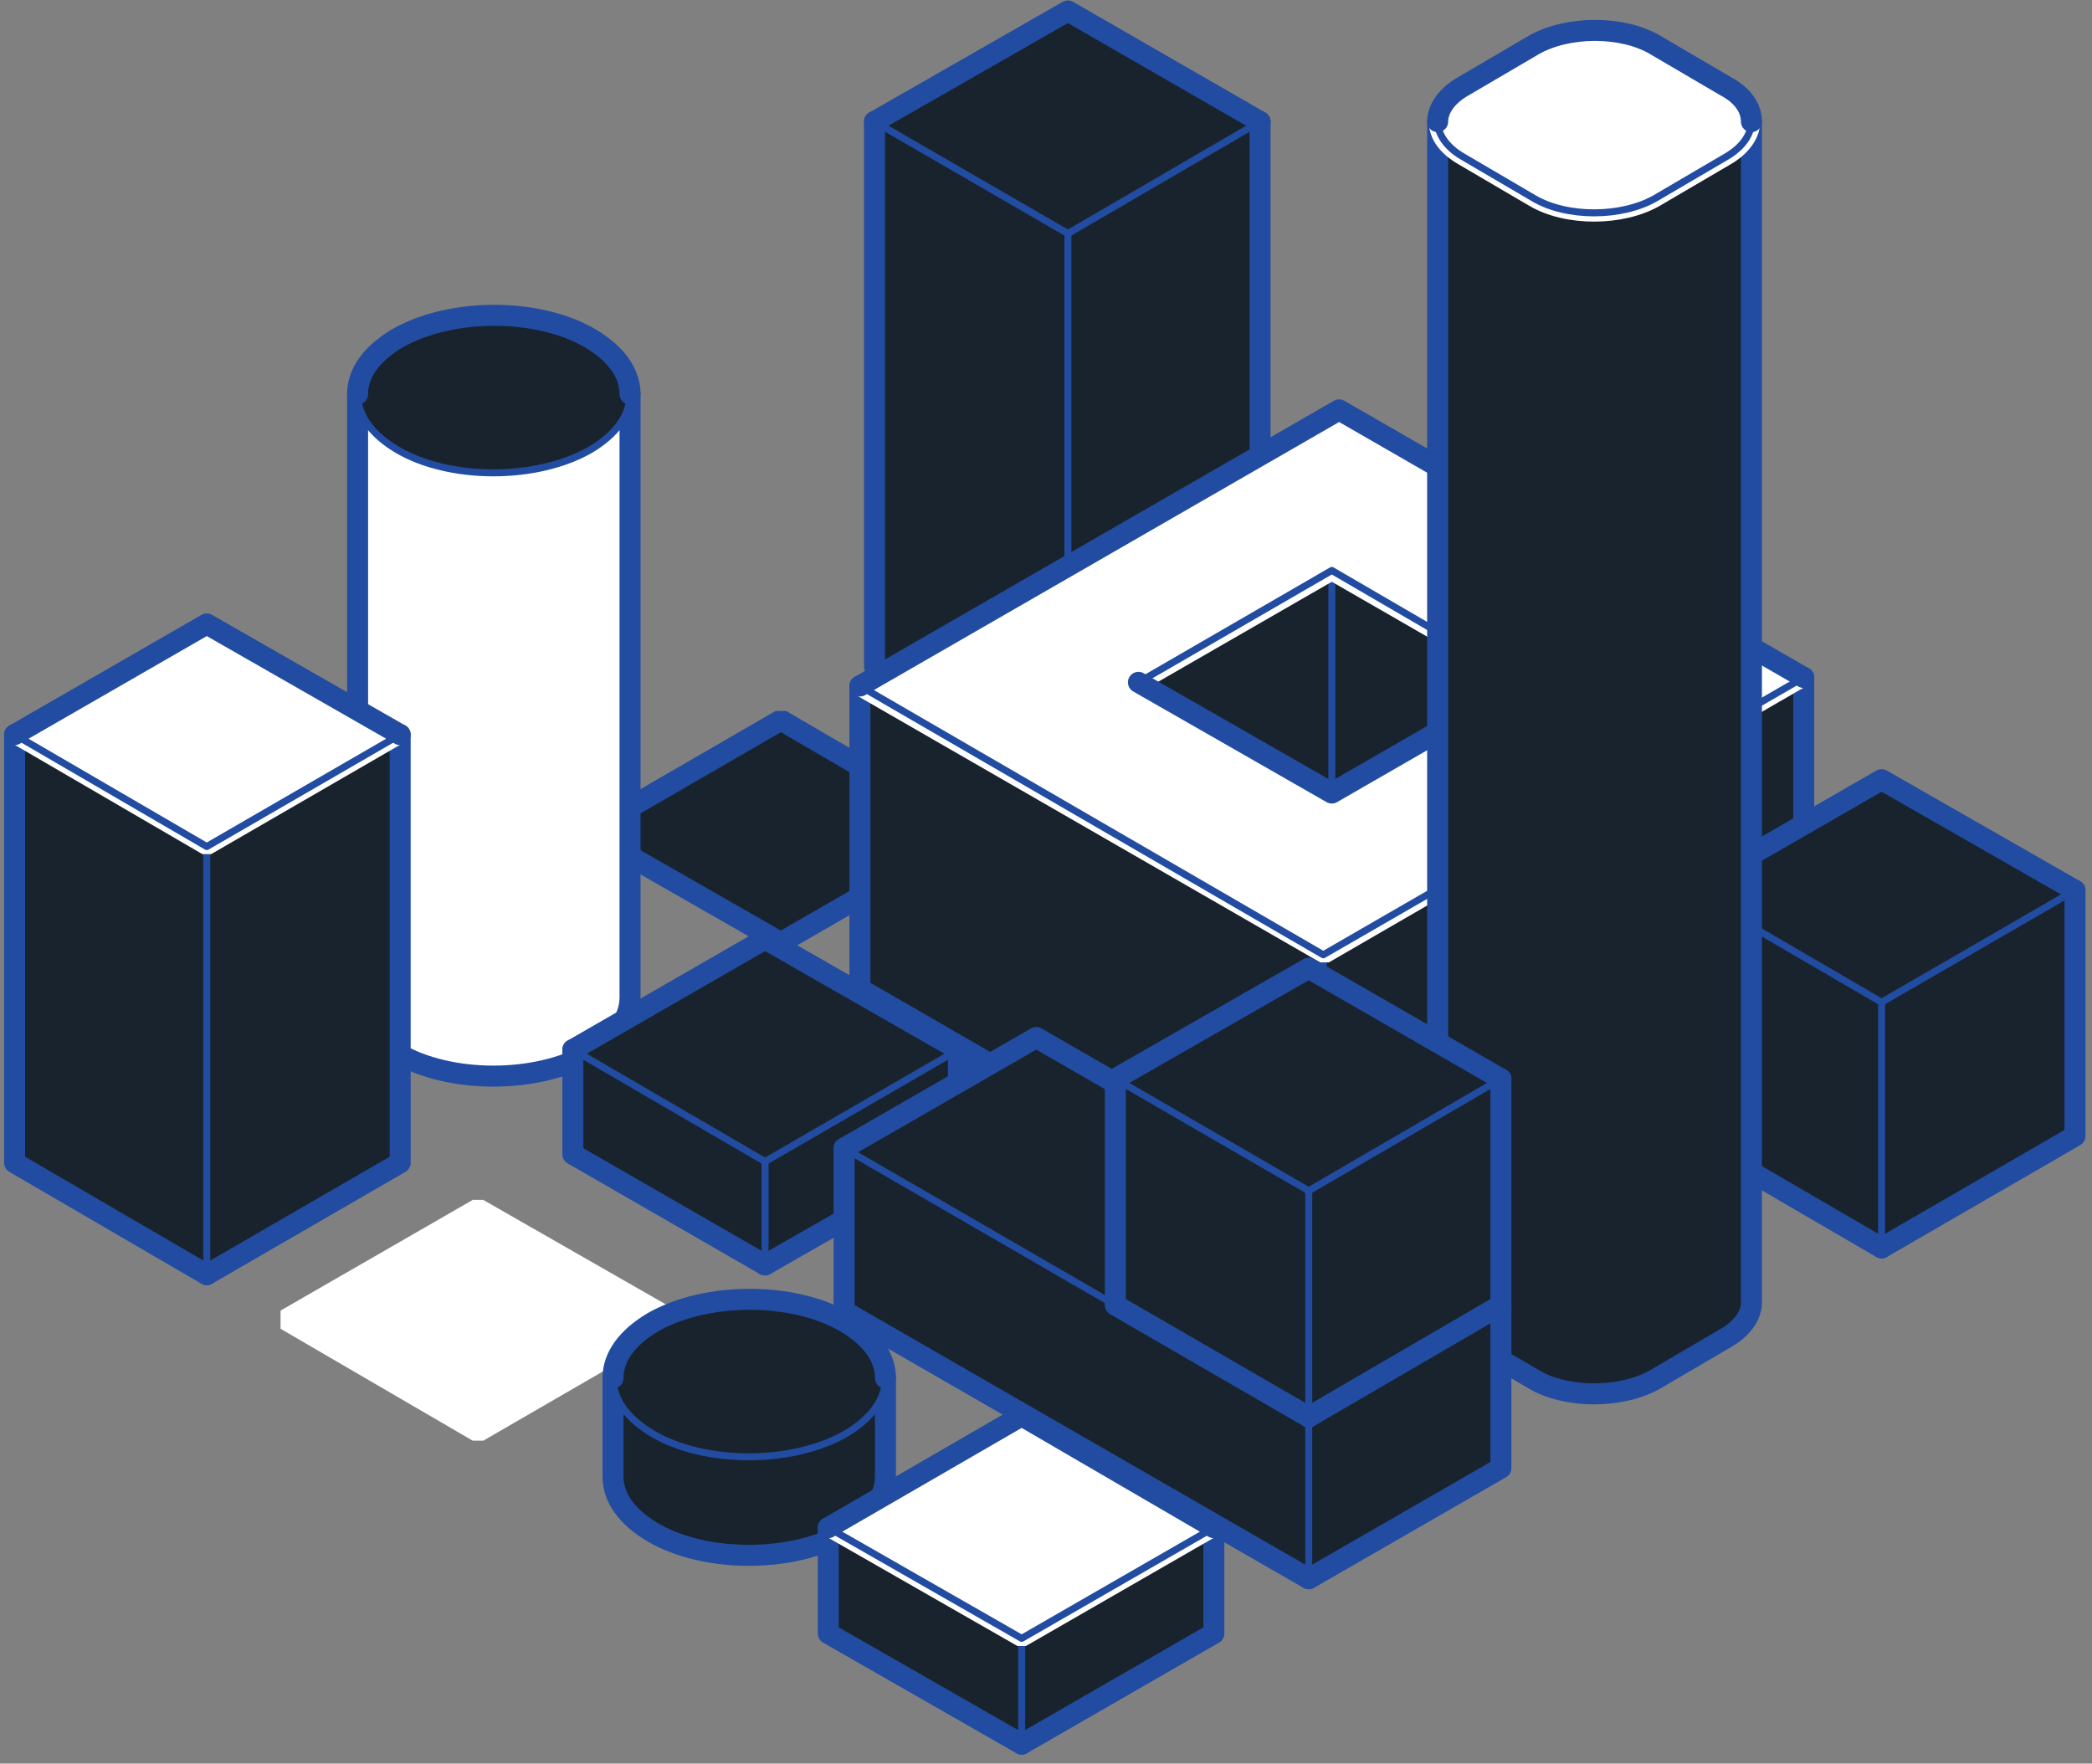 <svg width="172" height="145" fill="none" xmlns="http://www.w3.org/2000/svg"><rect width="100%" height="100%" fill="#808080" stroke="none"/><path d="M71.9 10l15.9 9.2v44.7l-15.9-9.1V10z" fill="#18232D"/><path d="M87.8 19.2l15.8-9.2v44.8l-15.8 9.1V19.2z" fill="#18232D"/><path d="M103.6 54.8V10m0 44.8l-15.8 9.1" stroke="#224CA1" stroke-width="1.728" stroke-miterlimit="10" stroke-linecap="round" stroke-linejoin="bevel"/><path d="M87.8 63.9V19.2" stroke="#224CA1" stroke-width=".576" stroke-miterlimit="10" stroke-linecap="round" stroke-linejoin="bevel"/><path d="M87.8 63.9l-15.9-9.1m0 0V10" stroke="#224CA1" stroke-width="1.728" stroke-miterlimit="10" stroke-linecap="round" stroke-linejoin="bevel"/><path d="M71.9 10L87.8.9l15.8 9.1-15.8 9.2L71.9 10z" fill="#18232D"/><path d="M71.9 10L87.8.9m0 0l15.8 9.1" stroke="#224CA1" stroke-width="1.728" stroke-miterlimit="10" stroke-linecap="round" stroke-linejoin="bevel"/><path d="M103.6 10l-15.8 9.2m0 0L71.9 10" stroke="#224CA1" stroke-width=".576" stroke-miterlimit="10" stroke-linecap="round" stroke-linejoin="bevel"/><path d="M80 68.4l-15.8 9.1-15.9-9.1 15.9-9.2L80 68.4z" fill="#18232D" stroke="#224CA1" stroke-width="1.728" stroke-miterlimit="10" stroke-linecap="round" stroke-linejoin="bevel"/><path d="M125.3 56.1l-15.8-9.2v24.9l15.8 9.1V56.1zm-15.8-9.2l-15.9 9.2v24.8l15.9-9.1V46.9z" fill="#18232D"/><path d="M93.6 80.9V56.1m0 24.8l15.9-9.1" stroke="#224CA1" stroke-width="1.728" stroke-miterlimit="10" stroke-linecap="round" stroke-linejoin="bevel"/><path d="M109.5 71.8V46.9" stroke="#224CA1" stroke-width=".576" stroke-miterlimit="10" stroke-linecap="round" stroke-linejoin="bevel"/><path d="M109.5 71.8l15.8 9.1m0 0V56.1m0 24.8V56.1M93.6 80.9V56.1" stroke="#224CA1" stroke-width="1.728" stroke-miterlimit="10" stroke-linecap="round" stroke-linejoin="bevel"/><path d="M70.7 56.4l38.1 22.1v24.8l-38.1-22V56.4z" fill="#18232D"/><path d="M108.8 78.5l39.5-22.8v24.8l-39.5 22.8V78.5z" fill="#18232D"/><path d="M148.3 80.5V55.7m0 24.8l-39.5 22.8" stroke="#224CA1" stroke-width="1.728" stroke-miterlimit="10" stroke-linecap="round" stroke-linejoin="bevel"/><path d="M108.8 103.3V78.5" stroke="#224CA1" stroke-width=".576" stroke-miterlimit="10" stroke-linecap="round" stroke-linejoin="bevel"/><path d="M108.8 103.3l-38.1-22m0 0V56.4" stroke="#224CA1" stroke-width="1.728" stroke-miterlimit="10" stroke-linecap="round" stroke-linejoin="bevel"/><path d="M110.1 33.7L70.7 56.5l38.2 22 39.4-22.8-38.2-22zm-.6 31.5l-15.8-9.1 15.8-9.1 15.8 9.1-15.8 9.1z" fill="#fff" stroke="#fff" stroke-width="1.44" stroke-miterlimit="10" stroke-linejoin="bevel"/><path d="M109.5 65.2l-15.9-9.1m31.7 0l-15.8 9.1" stroke="#224CA1" stroke-width="1.728" stroke-miterlimit="10" stroke-linecap="round" stroke-linejoin="bevel"/><path d="M109.5 46.9l15.8 9.2m-31.7 0l15.9-9.2m-.7 31.6L70.7 56.4m77.6-.7l-39.5 22.8" stroke="#224CA1" stroke-width=".576" stroke-miterlimit="10" stroke-linecap="round" stroke-linejoin="bevel"/><path d="M110.1 33.7l38.2 22m-77.6.7l39.4-22.7" stroke="#224CA1" stroke-width="1.728" stroke-miterlimit="10" stroke-linecap="round" stroke-linejoin="bevel"/><path d="M29.4 32.4c0 1.7 1.1 3.3 3.3 4.6 4.4 2.5 11.5 2.5 15.8 0 2.2-1.3 3.3-2.9 3.3-4.6V82c0 1.7-1.1 3.3-3.3 4.6-4.4 2.5-11.5 2.5-15.8 0-2.2-1.3-3.3-2.9-3.3-4.6V32.4z" fill="#fff" stroke="#fff" stroke-width="1.44" stroke-miterlimit="10" stroke-linejoin="bevel"/><path d="M51.8 82V32.4m0 49.6c0 1.7-1.1 3.3-3.3 4.6-4.4 2.5-11.5 2.5-15.8 0-2.2-1.3-3.3-2.9-3.3-4.6m0 0V32.4" stroke="#224CA1" stroke-width="1.728" stroke-miterlimit="10" stroke-linecap="round" stroke-linejoin="bevel"/><path d="M29.4 32.4c0-1.7 1.1-3.3 3.3-4.6 4.4-2.5 11.5-2.5 15.8 0 2.2 1.3 3.3 2.9 3.3 4.6 0 1.7-1.1 3.3-3.3 4.6-4.4 2.5-11.5 2.5-15.8 0-2.2-1.3-3.3-2.9-3.3-4.6z" fill="#18232D"/><path d="M29.4 32.4c0-1.7 1.1-3.3 3.3-4.6 4.4-2.5 11.5-2.5 15.8 0 2.2 1.3 3.3 2.9 3.3 4.6" stroke="#224CA1" stroke-width="1.728" stroke-miterlimit="10" stroke-linecap="round" stroke-linejoin="bevel"/><path d="M51.8 32.4c0 1.7-1.1 3.3-3.3 4.6-4.4 2.5-11.5 2.5-15.8 0-2.2-1.3-3.3-2.9-3.3-4.6" stroke="#224CA1" stroke-width=".576" stroke-miterlimit="10" stroke-linecap="round" stroke-linejoin="bevel"/><path d="M138.9 73.2l15.8 9.2v20.2l-15.8-9.2V73.2z" fill="#18232D"/><path d="M154.7 82.4l15.9-9.2v20.2l-15.9 9.2V82.4z" fill="#18232D"/><path d="M170.6 93.4V73.2m0 20.2l-15.9 9.2" stroke="#224CA1" stroke-width="1.728" stroke-miterlimit="10" stroke-linecap="round" stroke-linejoin="bevel"/><path d="M154.7 102.6V82.4" stroke="#224CA1" stroke-width=".576" stroke-miterlimit="10" stroke-linecap="round" stroke-linejoin="bevel"/><path d="M154.7 102.6l-15.8-9.2m0 0V73.2" stroke="#224CA1" stroke-width="1.728" stroke-miterlimit="10" stroke-linecap="round" stroke-linejoin="bevel"/><path d="M138.9 73.2l15.8-9.1 15.9 9.1-15.9 9.2-15.8-9.2z" fill="#18232D"/><path d="M138.9 73.2l15.8-9.1m0 0l15.9 9.1" stroke="#224CA1" stroke-width="1.728" stroke-miterlimit="10" stroke-linecap="round" stroke-linejoin="bevel"/><path d="M170.6 73.2l-15.9 9.2m0 0l-15.8-9.2" stroke="#224CA1" stroke-width=".576" stroke-miterlimit="10" stroke-linecap="round" stroke-linejoin="bevel"/><path d="M47.1 86.3l15.8 9.2v8.5l-15.8-9.1v-8.6z" fill="#18232D"/><path d="M62.9 95.5l15.9-9.2v8.6L62.9 104v-8.5z" fill="#18232D"/><path d="M78.8 94.9v-8.6m0 8.6L62.9 104" stroke="#224CA1" stroke-width="1.728" stroke-miterlimit="10" stroke-linecap="round" stroke-linejoin="bevel"/><path d="M62.9 104v-8.5" stroke="#224CA1" stroke-width=".576" stroke-miterlimit="10" stroke-linecap="round" stroke-linejoin="bevel"/><path d="M62.9 104l-15.8-9.1m0 0v-8.6" stroke="#224CA1" stroke-width="1.728" stroke-miterlimit="10" stroke-linecap="round" stroke-linejoin="bevel"/><path d="M47.1 86.3l15.8-9.1 15.9 9.1-15.9 9.2-15.8-9.2z" fill="#18232D"/><path d="M47.1 86.3l15.8-9.1m0 0l15.9 9.1" stroke="#224CA1" stroke-width="1.728" stroke-miterlimit="10" stroke-linecap="round" stroke-linejoin="bevel"/><path d="M78.8 86.3l-15.9 9.2m0 0l-15.8-9.2" stroke="#224CA1" stroke-width=".576" stroke-miterlimit="10" stroke-linecap="round" stroke-linejoin="bevel"/><path d="M1.2 60.4L17 69.6v35.2L1.2 95.6V60.4zM17 69.6l15.9-9.2v35.2L17 104.8V69.6z" fill="#18232D"/><path d="M32.9 95.6V60.4m0 35.2L17 104.8" stroke="#224CA1" stroke-width="1.728" stroke-miterlimit="10" stroke-linecap="round" stroke-linejoin="bevel"/><path d="M17 104.8V69.6" stroke="#224CA1" stroke-width=".576" stroke-miterlimit="10" stroke-linecap="round" stroke-linejoin="bevel"/><path d="M17 104.8L1.2 95.6m0 0V60.4" stroke="#224CA1" stroke-width="1.728" stroke-miterlimit="10" stroke-linecap="round" stroke-linejoin="bevel"/><path d="M1.2 60.4L17 51.3l15.9 9.1L17 69.6 1.2 60.4z" fill="#fff" stroke="#fff" stroke-width="1.44" stroke-miterlimit="10" stroke-linejoin="bevel"/><path d="M1.2 60.4L17 51.3m0 0l15.9 9.1" stroke="#224CA1" stroke-width="1.728" stroke-miterlimit="10" stroke-linecap="round" stroke-linejoin="bevel"/><path d="M32.9 60.4L17 69.6m0 0L1.2 60.4" stroke="#224CA1" stroke-width=".576" stroke-miterlimit="10" stroke-linecap="round" stroke-linejoin="bevel"/><path d="M55.2 108.5l-15.9 9.2-15.8-9.2 15.8-9.1 15.9 9.1z" fill="#fff" stroke="#fff" stroke-width="1.728" stroke-miterlimit="10" stroke-linecap="round" stroke-linejoin="bevel"/><path d="M118.2 10c0 1.1.7 2.1 2.1 2.9l5.8 3.4c2.8 1.6 7.3 1.6 10 0l5.8-3.4c1.4-.8 2.1-1.8 2.1-2.9v97c0 1-.7 2.1-2.1 2.9l-5.8 3.4c-2.8 1.6-7.3 1.6-10 0l-5.8-3.4c-1.4-.8-2.1-1.9-2.1-2.9V10z" fill="#18232D"/><path d="M144 107.1V10m0 97.1c0 1-.7 2.1-2.1 2.9l-5.8 3.4c-2.8 1.6-7.3 1.6-10 0l-5.8-3.4c-1.4-.8-2.1-1.9-2.1-2.9m0-.1V10" stroke="#224CA1" stroke-width="1.728" stroke-miterlimit="10" stroke-linecap="round" stroke-linejoin="bevel"/><path d="M118.2 10c0-1 .7-2.1 2.1-2.9l5.8-3.4c2.8-1.6 7.3-1.6 10 0l5.8 3.4c1.5.8 2.1 1.9 2.1 2.9s-.7 2.1-2.1 2.9l-5.8 3.4c-2.8 1.6-7.3 1.6-10 0l-5.8-3.4c-1.4-.8-2.1-1.8-2.1-2.9z" fill="#fff" stroke="#fff" stroke-width="1.44" stroke-miterlimit="10" stroke-linejoin="bevel"/><path d="M118.2 10c0-1 .7-2.1 2.1-2.9l5.8-3.4c2.8-1.6 7.3-1.6 10 0l5.8 3.4c1.5.8 2.1 1.9 2.1 2.9" stroke="#224CA1" stroke-width="1.728" stroke-miterlimit="10" stroke-linecap="round" stroke-linejoin="bevel"/><path d="M144 10c0 1-.7 2.1-2.1 2.9l-5.8 3.4c-2.8 1.6-7.3 1.6-10 0l-5.8-3.4c-1.4-.8-2.1-1.9-2.1-2.9" stroke="#224CA1" stroke-width=".576" stroke-miterlimit="10" stroke-linecap="round" stroke-linejoin="bevel"/><path d="M69.4 94.4l38.2 22.1v13.3l-38.2-22V94.4z" fill="#18232D"/><path d="M107.6 116.5l15.8-9.2v13.4l-15.8 9.1v-13.3z" fill="#18232D"/><path d="M123.4 120.7v-13.4m0 13.4l-15.8 9.1" stroke="#224CA1" stroke-width="1.728" stroke-miterlimit="10" stroke-linecap="round" stroke-linejoin="bevel"/><path d="M107.6 129.8v-13.3" stroke="#224CA1" stroke-width=".576" stroke-miterlimit="10" stroke-linecap="round" stroke-linejoin="bevel"/><path d="M107.6 129.8l-38.2-22m0 0V94.4" stroke="#224CA1" stroke-width="1.728" stroke-miterlimit="10" stroke-linecap="round" stroke-linejoin="bevel"/><path d="M69.4 94.4l15.8-9.1 38.2 22-15.8 9.2-38.2-22.1z" fill="#18232D"/><path d="M69.4 94.4l15.8-9.1m0 0l38.2 22" stroke="#224CA1" stroke-width="1.728" stroke-miterlimit="10" stroke-linecap="round" stroke-linejoin="bevel"/><path d="M123.4 107.3l-15.8 9.2m0 0L69.4 94.4" stroke="#224CA1" stroke-width=".576" stroke-miterlimit="10" stroke-linecap="round" stroke-linejoin="bevel"/><path d="M91.7 88.7l15.9 9.2v18.6l-15.9-9.2V88.7z" fill="#18232D"/><path d="M107.6 97.9l15.8-9.2v18.6l-15.8 9.2V97.9z" fill="#18232D"/><path d="M123.4 107.3V88.7m0 18.6l-15.8 9.2" stroke="#224CA1" stroke-width="1.728" stroke-miterlimit="10" stroke-linecap="round" stroke-linejoin="bevel"/><path d="M107.6 116.5V97.9" stroke="#224CA1" stroke-width=".576" stroke-miterlimit="10" stroke-linecap="round" stroke-linejoin="bevel"/><path d="M107.6 116.5l-15.9-9.2m0 0V88.7" stroke="#224CA1" stroke-width="1.728" stroke-miterlimit="10" stroke-linecap="round" stroke-linejoin="bevel"/><path d="M91.7 88.7l15.9-9.1 15.8 9.1-15.8 9.2-15.9-9.2z" fill="#18232D"/><path d="M91.7 88.7l15.9-9.1m0 0l15.8 9.1" stroke="#224CA1" stroke-width="1.728" stroke-miterlimit="10" stroke-linecap="round" stroke-linejoin="bevel"/><path d="M123.4 88.7l-15.8 9.2m0 0l-15.9-9.2" stroke="#224CA1" stroke-width=".576" stroke-miterlimit="10" stroke-linecap="round" stroke-linejoin="bevel"/><path d="M50.4 113.3c0 1.7 1.1 3.3 3.3 4.6 4.4 2.5 11.5 2.5 15.8 0 2.2-1.3 3.3-2.9 3.3-4.6v8.1c0 1.7-1.1 3.3-3.3 4.6-4.4 2.5-11.5 2.5-15.8 0-2.2-1.3-3.3-2.9-3.3-4.6v-8.1z" fill="#18232D"/><path d="M72.8 121.4v-8.1m0 8.1c0 1.7-1.1 3.3-3.3 4.6-4.4 2.5-11.5 2.5-15.8 0-2.2-1.3-3.3-2.9-3.3-4.6m0 0v-8.1" stroke="#224CA1" stroke-width="1.728" stroke-miterlimit="10" stroke-linecap="round" stroke-linejoin="bevel"/><path d="M50.4 113.3c0-1.7 1.1-3.3 3.3-4.6 4.4-2.5 11.5-2.5 15.8 0 2.2 1.3 3.3 2.9 3.3 4.6 0 1.7-1.1 3.3-3.3 4.6-4.4 2.5-11.5 2.5-15.8 0-2.2-1.3-3.3-3-3.3-4.6z" fill="#18232D"/><path d="M50.4 113.3c0-1.7 1.1-3.3 3.3-4.6 4.4-2.5 11.5-2.5 15.8 0 2.2 1.3 3.3 2.9 3.3 4.6" stroke="#224CA1" stroke-width="1.728" stroke-miterlimit="10" stroke-linecap="round" stroke-linejoin="bevel"/><path d="M72.8 113.3c0 1.7-1.1 3.3-3.3 4.6-4.4 2.5-11.5 2.5-15.8 0-2.2-1.3-3.3-2.9-3.3-4.6" stroke="#224CA1" stroke-width=".576" stroke-miterlimit="10" stroke-linecap="round" stroke-linejoin="bevel"/><path d="M68.1 125.6l15.9 9.1v8.7l-15.9-9.1v-8.7zm15.9 9.1l15.8-9.1v8.7L84 143.4v-8.7z" fill="#18232D"/><path d="M99.8 134.3v-8.7m0 8.7L84 143.4" stroke="#224CA1" stroke-width="1.728" stroke-miterlimit="10" stroke-linecap="round" stroke-linejoin="bevel"/><path d="M84 143.4v-8.7" stroke="#224CA1" stroke-width=".576" stroke-miterlimit="10" stroke-linecap="round" stroke-linejoin="bevel"/><path d="M84 143.4l-15.9-9.1m0 0v-8.7" stroke="#224CA1" stroke-width="1.728" stroke-miterlimit="10" stroke-linecap="round" stroke-linejoin="bevel"/><path d="M68.1 125.6l15.9-9.2 15.8 9.2-15.8 9.1-15.9-9.1z" fill="#fff" stroke="#fff" stroke-width="1.44" stroke-miterlimit="10" stroke-linejoin="bevel"/><path d="M68.1 125.6l15.9-9.2m0 0l15.8 9.2" stroke="#224CA1" stroke-width="1.728" stroke-miterlimit="10" stroke-linecap="round" stroke-linejoin="bevel"/><path d="M99.8 125.6L84 134.7m0 0l-15.9-9.1" stroke="#224CA1" stroke-width=".576" stroke-miterlimit="10" stroke-linecap="round" stroke-linejoin="bevel"/></svg>